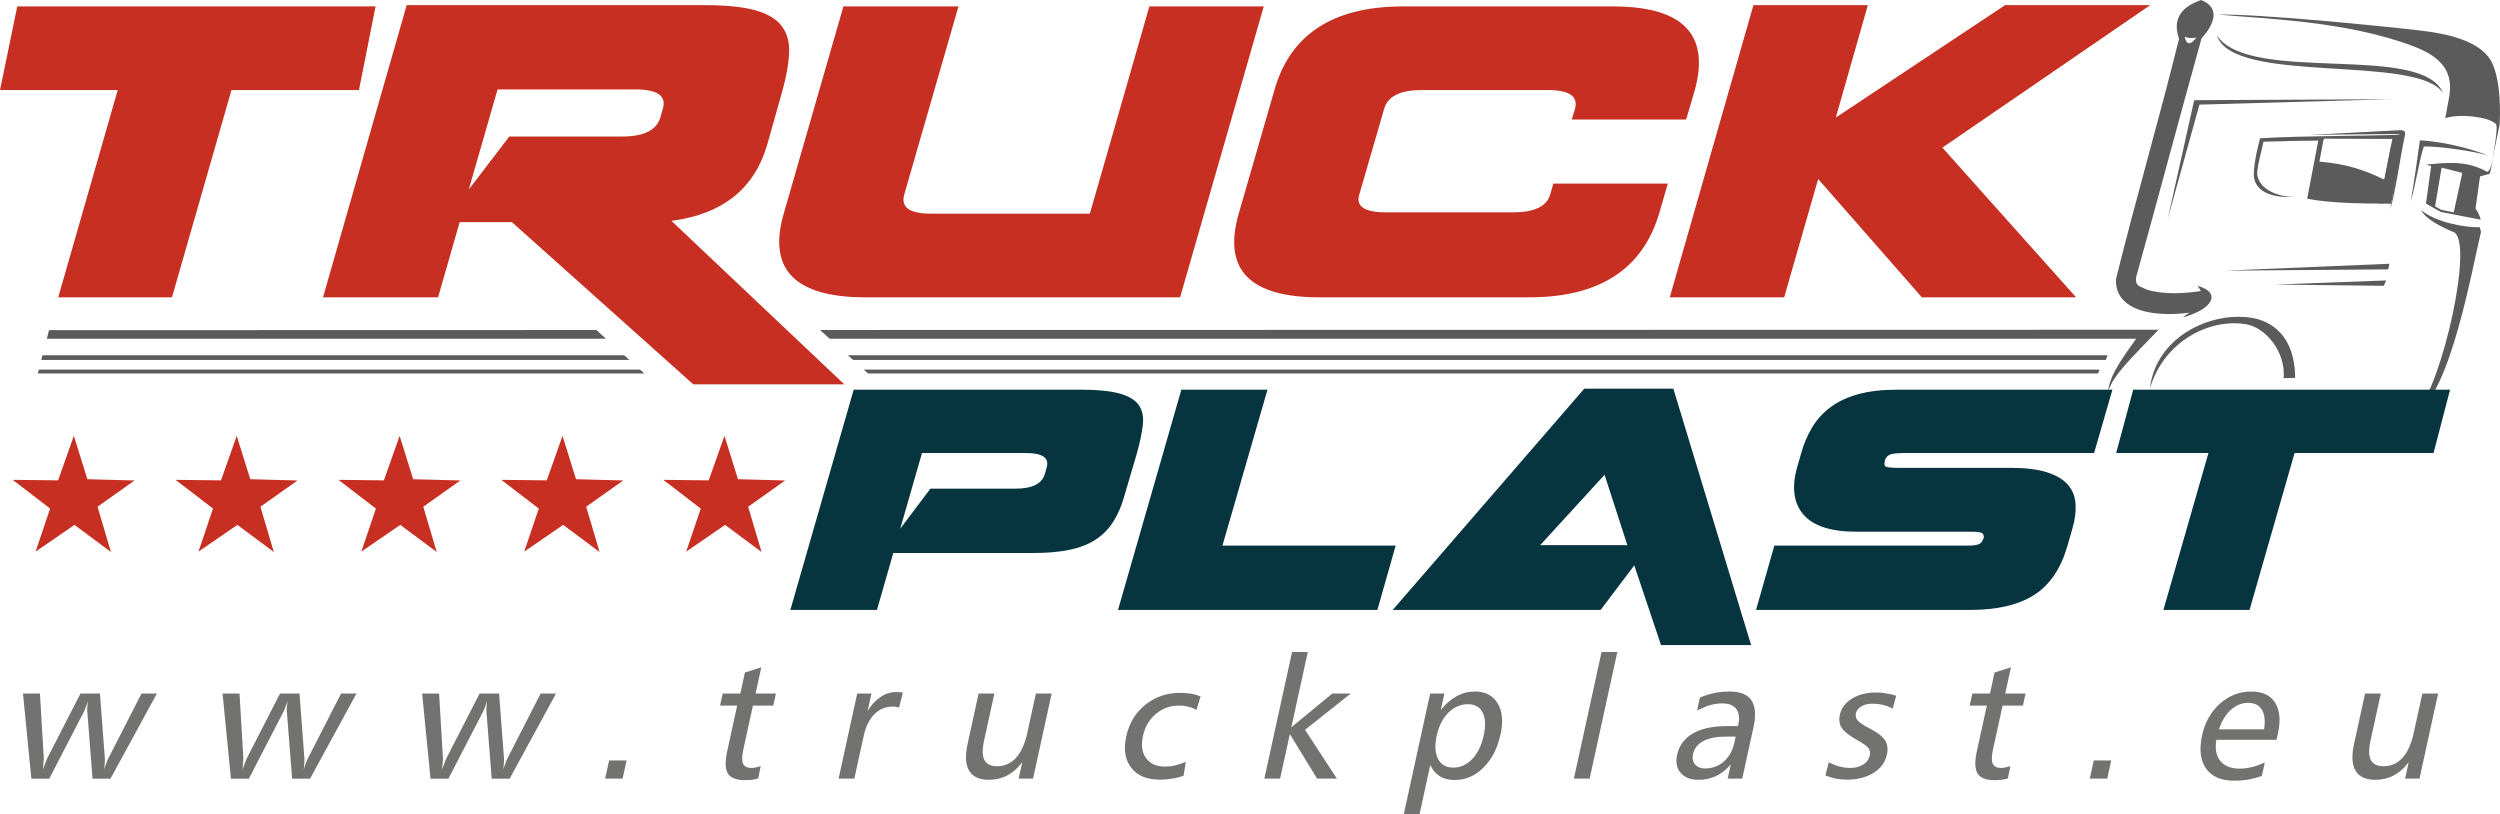 <?xml version="1.0" encoding="UTF-8"?> <svg xmlns="http://www.w3.org/2000/svg" xmlns:xlink="http://www.w3.org/1999/xlink" xmlns:xodm="http://www.corel.com/coreldraw/odm/2003" xml:space="preserve" width="122.141mm" height="39.772mm" version="1.1" style="shape-rendering:geometricPrecision; text-rendering:geometricPrecision; image-rendering:optimizeQuality; fill-rule:evenodd; clip-rule:evenodd" viewBox="0 0 9963.26 3244.29"> <defs> <style type="text/css"> .fil2 {fill:#07353F} .fil1 {fill:#C72F22} .fil3 {fill:#727271;fill-rule:nonzero} .fil0 {fill:#5B5B5B;fill-rule:nonzero} </style> <clipPath id="id0"> <path d="M9499.33 1268.72l20.4 -0.57 -4.54 43.27 -20.43 0.52 4.56 -43.23z"></path> </clipPath> <clipPath id="id1"> <path d="M9531.16 1016.62l59.91 -1.82 -27.16 255.38 -59.6 1.55 26.84 -255.11z"></path> </clipPath> <clipPath id="id2"> <path d="M9555.57 995.65l40.39 -1.24 -2.56 23.53 -40.26 1.22 2.43 -23.5z"></path> </clipPath> <clipPath id="id3"> <path d="M9358.24 991.47l240.07 -7.24 -1.45 13.35 -240 7.18 1.39 -13.28z"></path> </clipPath> <clipPath id="id4"> <path d="M9094.19 989.4l506.51 -15.38 -1.4 13.45 -506.33 15.2 1.23 -13.26z"></path> </clipPath> <clipPath id="id5"> <path d="M8842.97 987.05l760.31 -23.21 -1.6 13.35 -759.87 23.08 1.16 -13.21z"></path> </clipPath> <clipPath id="id6"> <path d="M8615.54 984l989.95 -30.34 -1.39 13.36 -989.65 30.14 1.08 -13.17z"></path> </clipPath> <clipPath id="id7"> <path d="M8683.23 971.88l924.73 -28.45 -1.39 13.35 -924.44 28.31 1.11 -13.21z"></path> </clipPath> <clipPath id="id8"> <path d="M9381.21 940.32l229.25 -7.09 -1.45 13.37 -229.12 7.06 1.32 -13.35z"></path> </clipPath> <clipPath id="id9"> <path d="M9574.91 914.08l40.35 -1.22 -2.42 23.53 -40.38 1.24 2.46 -23.55z"></path> </clipPath> <clipPath id="id10"> <path d="M9584.15 852.89l34.5 -1.14 -6.84 64.39 -34.49 1.07 6.82 -64.32z"></path> </clipPath> </defs> <g id="Layer_x0020_1">  <path class="fil0" d="M9531.93 551.12l-0.05 2.18 -271.33 -0.96 -16.9 91.83c99.31,8.22 174.42,29.86 258.74,72.27l29.02 -147.73c-0.47,16.61 -1.17,32.62 -1.91,48.11l-31.36 194.42c-91.41,0.45 -214.69,-2.1 -303.33,-19.15l45.83 -240.33 291.29 -0.64z"></path> <path class="fil0" d="M9961.84 496.81c0.07,-1.52 0.12,-3.03 0.25,-4.44 0,-0.28 0,-0.57 0,-0.72 0.15,-1.74 0.17,-3.45 0.24,-5.24 3.65,-82.8 -2.53,-189.01 -37.23,-248.2 -46.3,-73.07 -159.69,-103.07 -285.85,-117.41 -172.36,-19.6 -635.49,-65.46 -799.75,-62.81 179.75,17.13 511.19,24.46 779.47,126.71 119.42,45.53 159.11,108.69 141.23,204.39l-15.15 81.94c58.02,-19.1 168.82,-5.78 199.31,20.92 6.47,1.17 11.43,16.36 -11.05,141.65 0.1,-1.73 28.35,-135.06 28.53,-136.79z"></path> <g style="clip-path:url(#id0)"> <image transform="matrix(0.682 -0 -0.208 2 9507.42 1264.84)" x="0" y="0" width="28.78" height="28.78"></image> </g> <g style="clip-path:url(#id1)"> <image transform="matrix(1.985 -0 -0.858 8.254 9532.29 1043.69)" x="0" y="0" width="28.78" height="28.78"></image> </g> <g style="clip-path:url(#id2)"> <image transform="matrix(1.779 -0 -0.134 1.286 9556.7 986.945)" x="0" y="0" width="28.78" height="28.78"></image> </g> <g style="clip-path:url(#id3)"> <image transform="matrix(8.347 -0 -0.152 1.463 9361.4 972.848)" x="0" y="0" width="28.78" height="28.78"></image> </g> <g style="clip-path:url(#id4)"> <image transform="matrix(17.624 -0 -0.152 1.466 9097.17 962.116)" x="0" y="0" width="28.78" height="28.78"></image> </g> <g style="clip-path:url(#id5)"> <image transform="matrix(26.157 -0 -0.152 1.466 8854.14 951.474)" x="0" y="0" width="28.78" height="28.78"></image> </g> <g style="clip-path:url(#id6)"> <image transform="matrix(34.318 -0 -0.203 1.954 8621.71 940.821)" x="0" y="0" width="28.78" height="28.78"></image> </g> <g style="clip-path:url(#id7)"> <image transform="matrix(32.084 -0 -0.152 1.463 8688.1 930.195)" x="0" y="0" width="28.78" height="28.78"></image> </g> <g style="clip-path:url(#id8)"> <image transform="matrix(7.976 -0 -0.152 1.463 9383.96 919.571)" x="0" y="0" width="28.78" height="28.78"></image> </g> <g style="clip-path:url(#id9)"> <image transform="matrix(1.335 -0 -0.134 1.284 9588.58 901.747)" x="0" y="0" width="28.78" height="28.78"></image> </g> <g style="clip-path:url(#id10)"> <image transform="matrix(0.76 -0 -0.122 1.17 9594.8 884.802)" x="0" y="0" width="28.78" height="28.78"></image> </g> <path class="fil0" d="M9887.58 923.77c-1.48,-5.82 -3.12,-11.84 -5.03,-18.09 -53.84,1.19 -170.13,-16.66 -233.43,-67.93 18.52,35.99 79.19,65.98 126.11,86.03 87.94,21.27 -37.78,599.8 -146.81,723.77 138.62,-83.28 225.58,-585.86 259.16,-723.77z"></path> <path class="fil0" d="M9478.96 810.65l16.21 -97.78 7.21 3.57 32.07 -163.12 -273.91 -0.96 -1.44 7.71c-87.13,0.72 -173.65,2.48 -238.49,4.78 -11.13,52.08 -19.21,75.8 -24.37,115.53 -7.64,58.14 61.64,105.11 149.19,104.2 -95.37,5.38 -168.47,-21.86 -163.17,-99.52 3.5,-50.39 12.42,-83.4 24.67,-134.06 188.07,-10.73 376.59,-7.68 567.52,-14.53l-44.56 275.87 -50.93 -1.69z"></path> <path class="fil0" d="M9525.78 836.48c26.03,-97.78 36.24,-190.68 58.47,-297.41 2.86,-13.85 -0.6,-21.22 -22.33,-20.12l-357.12 18.54 341.83 -3.45c24.11,-0.22 20.65,9.32 19.78,16.39 -12.02,93.67 -25.83,192.96 -40.63,286.06z"></path> <path class="fil0" d="M8781.36 104.15c8.3,-20.25 18.35,-54.97 -13.04,-69.08 -35.99,-1.34 -50.93,26.22 -62.66,52.77 -9.54,31.5 4.05,43.35 21.09,48.98 21.19,2.72 36.01,-4.96 54.6,-32.67zm-26.02 43.89c-25.86,34.7 -42.09,32.97 -49.42,-2.65 15.21,6.62 31.72,7.19 49.42,2.65zm-199.63 1006.27c-30.06,-15.72 -47.12,-11.83 -42.36,-50.81 85.05,-304.55 173.03,-637.62 260.52,-950.64 54.21,-60.38 71.95,-121.08 2.26,-151.22l-3.82 -1.64 -4.76 1.69c-89.04,32.15 -106.21,88.26 -83.38,152.8 -80.01,323.48 -173.43,642.48 -251.21,957.29l-0.22 0.94 -0.02 1.04c-0.82,25.85 5.08,49.27 18.81,69.17 50.86,73.69 185.43,75.42 284.77,62.07 37.4,-17.75 50.19,-56.91 55.27,-88.32 -81.4,14.01 -168.02,18.49 -235.87,-2.37z"></path> <path class="fil0" d="M8781.36 104.15c8.3,-20.25 18.35,-54.97 -13.04,-69.08 -35.99,-1.34 -50.93,26.22 -62.66,52.77 -9.54,31.5 4.05,43.35 21.09,48.98 21.19,2.72 36.01,-4.96 54.6,-32.67zm-26.02 43.89c-25.86,34.7 -42.09,32.97 -49.42,-2.65 15.21,6.62 31.72,7.19 49.42,2.65zm24.26 1019.47c-80.43,12.02 -155.58,12.37 -229.54,-3.37 -33.31,-10.86 -53.34,-14.77 -55.27,-53.72 85.61,-306.95 180.63,-644.95 268.72,-960.67 57.08,-62.34 65.07,-112.6 5.75,-138.23 -82.91,29.9 -95.28,80.01 -73.16,139.92 -83.53,337.53 -171,631.67 -252.17,960.33 -3.74,114.66 135.47,144.11 295.92,122.51 17.2,-15.66 33.26,-26.15 39.75,-66.77z"></path> <path class="fil0" d="M9886.54 874.4c-4.63,-14.58 -10.96,-29.8 -20.84,-43.33 6.32,-39.78 11.25,-84.02 17.5,-124.18l-70.07 -17.8 -34.18 156.92 -49.74 -9.72 -24.59 -13.85 25.93 -154.37 -41.12 -10.48c-7.06,51.4 -14.13,102.63 -21.17,153.77 19.68,11.08 39.31,22.2 58.97,33.28 51.72,10.04 103.52,20.16 155.31,30.24l4.01 -0.49z"></path> <path class="fil0" d="M9922.67 692.38l14.33 -63.36c-13.71,56.04 -22.73,57.06 -27.11,54.65 -76,-41.96 -146.98,-37.62 -240.7,-27.64 17.18,7.21 24.24,3.05 41.37,10.29l19.33 5.8 0.62 -4.04 82.58 20.99 -1.41 6.6c19.85,5.7 39.46,11.4 58.37,17.07 4.76,-1.46 8.95,-2.58 12.76,-3.69l0.9 -5.88c14.8,-3.59 24.27,-7.16 38.96,-10.8z"></path> <path class="fil0" d="M9736.78 371.91c-98.62,-158.15 -838.26,-31.94 -901.81,-230.56 130.78,195.96 820.94,26.82 901.81,230.56z"></path> <path class="fil0" d="M9916.38 620.89c-41.4,-20.42 -173.9,-57.48 -272.38,-61.44 -9.1,61.42 -24.39,182.22 -37.18,243.3 19.39,-57.48 33.29,-160.88 52.79,-218.76 51.68,-2.68 213.41,19.63 256.76,36.9z"></path> <path class="fil0" d="M9100.95 1507.04c8.88,-106.23 -72.55,-200.99 -147.35,-214.42 -140.29,-25.18 -327.35,60.65 -385.42,255.42 22.03,-198.86 232.27,-305.91 400.07,-282.31 90.86,12.74 178.08,79.19 178.68,240.27l-45.97 1.04z"></path> <path class="fil0" d="M8400.45 1562.26c7.26,-56.11 32.55,-101.62 113.05,-212.27l-5207.08 -0.02 -38.57 -34.92c2439.18,-0.4 5314.3,-0.67 5334.58,-0.92 -116.52,122.27 -177.66,176.75 -201.98,248.13zm-5985.48 -212.29l-2228.35 0 8.84 -34.2c412.02,-0.23 1221.33,-0.38 2181.14,-0.55l38.37 34.75zm5946.82 138.48l-4902.49 -0.07 -16.98 -15.37 4924.57 -0.02 -5.11 15.47zm-5793.91 -0.1l-2417.1 -0.02 3.94 -15.29 2396.2 -0.02 16.96 15.34zm5831.04 -72.55l-5019.65 0.12 20.38 18.44 4993 0.05 6.27 -18.61zm-5911.06 0.12l-2318.35 0.05 -4.76 18.39 2343.48 0 -20.38 -18.44z"></path> <polygon class="fil0" points="9500.25,1139.06 9066.42,1133.96 9509.59,1117.65 "></polygon> <polygon class="fil0" points="9522.91,1051.12 8866.35,1078.64 9517.55,1073.58 "></polygon> <path class="fil0" d="M8757.25 1139.02c94.83,24.89 66.64,92.03 -58.47,125.82 83.63,-57.85 94.88,-79.87 58.47,-125.82z"></path> <polygon class="fil0" points="9530.04,395.39 8744.45,399.28 8639.14,872.19 8765.47,417 "></polygon> <path class="fil1" d="M7443.98 20.38l-455.99 0 -333.47 1164.59 455.94 0 135.5 -471.58 413.24 471.58 614.66 0 -532.85 -596.62 828.54 -567.97 -578.45 0 -674.83 448.16 127.7 -448.16zm-4681.19 1511.29l601.87 0 -688.72 -651.49c201.48,-26.08 328.29,-125.91 380.44,-299.64l62.51 -221.49c15.64,-57.3 24.32,-106.8 26.05,-148.46 1.73,-41.72 -7.81,-76.89 -28.63,-105.54 -20.84,-28.71 -56.04,-49.92 -105.54,-63.85 -49.55,-13.9 -117.68,-20.82 -204.53,-20.82l-1185.51 0 -333.47 1164.59 458.57 0 85.95 -299.58 208.45 0 722.57 646.29zm3665.04 -1506.09l-836.35 0c-279.66,0 -450.76,112.03 -513.29,336.09l-140.71 487.22c-66,224.06 40.88,336.07 320.49,336.07l593.72 0 242.68 0c279.66,0 452.46,-112.01 518.45,-336.07l33.89 -117.26 -455.96 0 -13.02 44.32c-13.88,46.86 -63.4,70.34 -148.49,70.34l-505.51 0c-85.07,0 -120.69,-23.48 -106.8,-70.34l99 -341.31c13.9,-50.41 63.4,-75.6 148.51,-75.6l505.46 0c85.14,0 120.76,25.19 106.85,75.6l-13.04 41.72 455.99 0 33.84 -114.69c62.56,-224.06 -46.03,-336.09 -325.69,-336.09zm-2824.33 750.37l216.28 -750.37 -458.57 0 -237.11 823.32c-66.02,224.06 42.56,336.07 325.72,336.07l1253.2 0 333.49 -1159.38 -455.96 0 -237.06 825.94 -633.18 0c-85.1,0 -120.71,-25.21 -106.83,-75.57zm-1620.58 -419.51l549.73 0c86.87,0 123.34,25.18 109.43,75.58l-10.38 36.51c-15.67,50.31 -66.03,75.49 -151.17,75.49l-450.73 0 -161.53 211.1 114.66 -398.68zm-552.41 2.6l-508.06 0 -237.13 825.92 -453.31 0 237.11 -825.92 -469.12 0 68.8 -333.47 1427.94 0 -66.23 333.47z"></path> <polygon class="fil1" points="2089.25,2198.37 2244.34,2091.79 2389.58,2199.9 2336.09,2019.49 2483.82,1914.77 2295.72,1909.86 2241.79,1737 2179,1914.42 1997.92,1912.31 2147.23,2026.8 "></polygon> <path class="fil2" d="M9698.44 1805.46l-553.84 0 -179.5 625.3 -343.24 0 179.47 -625.3 -367.69 0 67.88 -252.55 1262.84 0 -65.93 252.55zm-1279.78 -252.55l-854.15 0c-61.82,0 -114.4,5.95 -157.76,17.8 -43.45,11.84 -80.28,28.95 -110.55,51.31 -30.24,22.33 -54.87,49.29 -73.94,80.85 -19.03,31.58 -33.85,66.38 -44.39,104.57l-15.78 55.22c-22.36,78.92 -14.15,141.41 24.66,187.4 38.81,46.03 109.45,69.03 212.07,69.03l459.6 0c26.3,0 41.1,2.97 44.39,8.92 3.3,5.91 4.32,11.45 2.98,16.71l-1.93 2.04c-2.7,10.53 -8.28,17.72 -16.8,21.63 -8.55,4.01 -23.35,5.95 -44.44,5.95l-771.26 0 -72.97 256.41 854.13 0c106.56,0 191.05,-19.73 253.46,-59.14 62.48,-39.51 106.88,-104.57 133.2,-195.28l19.76 -69.08c10.51,-35.49 14.77,-68.36 12.79,-98.65 -1.96,-30.24 -12.15,-55.87 -30.59,-76.89 -18.39,-21.04 -46,-37.47 -82.84,-49.32 -36.81,-11.83 -84.14,-17.73 -141.99,-17.73l-443.84 0c-34.23,0 -53.64,-2.01 -58.2,-5.97 -4.61,-3.94 -5.63,-9.87 -2.99,-17.7l0 -4.01c2.63,-10.51 8.55,-18.39 17.74,-23.67 9.23,-5.25 29.62,-7.86 61.17,-7.86l755.5 0 72.99 -252.55zm-1905.54 700.33l106.52 317.61 359.01 0 -309.73 -1021.83 -355.06 0 -763.38 881.74 828.5 0 134.15 -177.52zm-374.79 -80.83l256.39 -280.15 90.79 280.15 -347.18 0zm-1086.96 -619.5l-343.26 0 -252.45 877.85 1033.67 0 72.95 -256.41 -690.42 0 179.5 -621.43zm-1491.34 651l558.25 0c57.88,0 107.57,-4.61 148.96,-13.78 41.47,-9.19 75.89,-23.35 103.58,-42.46 27.59,-19.04 50.32,-43.03 68.04,-71.95 17.75,-28.95 31.85,-62.48 42.41,-100.65l49.33 -167.63c11.82,-42.11 19.68,-79.26 23.7,-111.46 3.92,-32.25 -1.02,-58.82 -14.85,-79.93 -13.79,-21 -39.11,-36.76 -75.94,-47.27 -36.81,-10.56 -89.38,-15.87 -157.77,-15.87l-903.52 0 -252.45 877.85 345.17 0 65.09 -226.84zm114.41 -398.46l414.27 0c65.71,0 93.39,19.06 82.86,57.21l-7.89 27.64c-11.84,38.12 -50.68,57.16 -116.4,57.16l-339.32 0 -120.34 159.79 86.8 -301.79z"></path> <polygon class="fil1" points="2734.7,2198.37 2889.74,2091.79 3035.04,2199.9 2981.55,2019.49 3129.24,1914.77 2941.15,1909.86 2887.24,1737 2824.45,1914.42 2643.37,1912.31 2792.65,2026.8 "></polygon> <polygon class="fil1" points="1440.08,2198.37 1595.17,2091.79 1740.44,2199.9 1686.93,2019.49 1834.68,1914.77 1646.6,1909.86 1592.64,1737 1529.84,1914.42 1348.77,1912.31 1498.06,2026.8 "></polygon> <polygon class="fil1" points="790.96,2198.37 946,2091.79 1091.27,2199.9 1037.78,2019.49 1185.54,1914.77 997.41,1909.86 943.45,1737 880.69,1914.42 699.6,1912.31 848.89,2026.8 "></polygon> <polygon class="fil1" points="141.8,2198.37 296.86,2091.79 442.1,2199.9 388.67,2019.49 536.36,1914.77 348.26,1909.86 294.3,1737 231.58,1914.42 50.46,1912.31 199.77,2026.8 "></polygon> <path class="fil3" d="M91.61 2764l67.57 0 15.32 257.35c0.39,1.34 -0.15,6.77 -0.97,16.88 -0.89,10.16 -1.46,18.92 -2.06,27.72 5.43,-15.55 9.81,-26.37 11.7,-31.78 2.01,-6.04 4.09,-9.45 4.39,-10.78l133.05 -259.38 77.68 0 19.38 257.35c0.39,1.34 0.55,6.77 0.1,14.85 -0.45,8.13 -1.14,17.6 -2.43,29.75 3.05,-10.83 6.32,-19.59 9.3,-27.02 2.13,-6.77 4.68,-12.17 6.91,-16.24l132.24 -258.69 61.45 0 -184.88 339.1 -71.63 0 -20.95 -268.83c-0.6,-3.42 -0.24,-8.1 -0.12,-14.9 0.84,-6.71 2.08,-15.52 2.93,-25.63 -2.55,8.75 -5.7,16.86 -8.68,24.29 -2.98,7.41 -4.98,13.51 -7.21,17.57l-138.21 267.49 -71.6 0 -33.27 -339.1z"></path> <path class="fil3" d="M886.96 2764l67.57 0 15.29 257.35c0.42,1.34 -0.15,6.77 -0.94,16.88 -0.9,10.16 -1.47,18.92 -2.06,27.72 5.42,-15.55 9.81,-26.37 11.7,-31.78 2.01,-6.04 4.09,-9.45 4.39,-10.78l133.04 -259.38 77.66 0 19.41 257.35c0.4,1.34 0.55,6.77 0.1,14.85 -0.44,8.13 -1.11,17.6 -2.42,29.75 3.04,-10.83 6.32,-19.59 9.29,-27.02 2.13,-6.77 4.66,-12.17 6.92,-16.24l132.23 -258.69 61.45 0 -184.87 339.1 -71.64 0 -20.94 -268.83c-0.6,-3.42 -0.23,-8.1 -0.07,-14.9 0.79,-6.71 2.03,-15.52 2.87,-25.63 -2.55,8.75 -5.7,16.86 -8.67,24.29 -2.98,7.41 -4.98,13.51 -7.22,17.57l-138.21 267.49 -71.6 0 -33.27 -339.1z"></path> <path class="fil3" d="M1682.34 2764l67.57 0 15.32 257.35c0.39,1.34 -0.18,6.77 -0.97,16.88 -0.89,10.16 -1.48,18.92 -2.06,27.72 5.42,-15.55 9.84,-26.37 11.67,-31.78 2.06,-6.04 4.14,-9.45 4.44,-10.78l133.03 -259.38 77.66 0 19.43 257.35c0.34,1.34 0.5,6.77 0.07,14.85 -0.45,8.13 -1.09,17.6 -2.43,29.75 3.05,-10.83 6.3,-19.59 9.3,-27.02 2.13,-6.77 4.68,-12.17 6.88,-16.24l132.26 -258.69 61.44 0 -184.87 339.1 -71.63 0 -20.95 -268.83c-0.6,-3.42 -0.22,-8.1 -0.07,-14.9 0.77,-6.71 2.03,-15.52 2.87,-25.63 -2.55,8.75 -5.69,16.86 -8.7,24.29 -2.98,7.41 -4.96,13.51 -7.19,17.57l-138.21 267.49 -71.6 0 -33.27 -339.1z"></path> <polygon class="fil3" points="2427.5,3030.8 2497.08,3030.8 2481.27,3103.1 2411.67,3103.1 "></polygon> <path class="fil3" d="M3034.04 2659.31l-22.92 104.7 81.1 0 -10.51 47.94 -81.07 0 -38.39 175.66c-5.78,26.35 -5.85,45.26 -0.75,56.04 5.58,11.48 16.51,16.88 34.14,16.88 4.71,0 9.54,-0.64 15.96,-2.03 5.68,-1.34 12.74,-2.68 20.08,-5.4l-10.09 49.32c-8.7,2.72 -17.77,4.05 -26.2,5.43 -8.95,0.64 -17.85,1.34 -26.59,1.34 -34.46,0 -56.89,-8.8 -67.94,-26.35 -10.86,-18.25 -11.75,-47.94 -2.75,-89.16l39.73 -181.73 -68.21 0 10.48 -47.94 70.27 0 18.32 -83.75 65.36 -20.95z"></path> <path class="fil3" d="M3598.1 2759.97l-15.16 60.08c-4.29,-2.01 -8.9,-2.68 -12.77,-3.34 -3.94,-0.69 -8.65,-0.69 -12.69,-0.69 -28.38,0 -52.89,10.16 -72.84,30.39 -19.98,20.3 -34.31,48.66 -42.56,86.48l-37.23 170.22 -62.81 0 74.13 -339.1 56.79 0 -15.25 69.57c14.92,-25.01 32.42,-43.23 52.1,-56.06 19.19,-13.51 40.08,-19.58 62.39,-19.58 3.39,0 7.43,0 12,0.64 4.76,0 9.32,0.69 13.9,1.39z"></path> <path class="fil3" d="M3900.02 2764l62.83 0 -41.07 187.8c-7.68,35.1 -7.21,60.78 1.42,76.96 8.45,16.9 25.57,25.03 51.3,25.03 28.97,0 54.51,-11.5 74.91,-33.79 20.57,-22.98 35.22,-56.09 44.69,-99.31l34.23 -156.7 62.83 0 -74.13 339.1 -57.43 0 14.3 -65.51c-17.97,23.6 -37.33,41.2 -59.49,52.67 -21.41,11.48 -46.35,17.58 -73.37,17.58 -37.87,0 -64.22,-12.17 -78.64,-35.84 -14.25,-24.32 -16.71,-59.41 -6.52,-106.04l44.15 -201.96z"></path> <path class="fil3" d="M4784.68 2775.51l-16.53 54.01c-8.97,-5.38 -19.43,-10.14 -31.67,-12.81 -11.43,-3.37 -23.94,-4.76 -37.47,-4.76 -35.1,0 -65.86,10.83 -92.36,33.13 -26.47,22.26 -43.8,52 -51.6,87.8 -8.11,37.12 -3.7,66.2 12.39,88.48 16.09,22.29 41.27,33.76 76.37,33.76 12.84,0 25.97,-1.31 39.55,-4.71 13.53,-3.37 27.42,-8.1 42.26,-14.2l-8.73 55.4c-15.38,5.41 -30.43,9.45 -46.42,11.5 -15.47,2.71 -31.27,4.07 -47.52,4.07 -51.99,0 -90.44,-15.57 -114.61,-47.3 -24.78,-31.75 -31.18,-73.64 -19.83,-125.64 11.38,-52.03 36.76,-93.91 76.12,-125.67 39.41,-31.72 85.31,-47.29 138.7,-47.29 15.55,0 30.12,1.36 43.85,3.39 13.73,2.01 26.37,6.08 37.5,10.83z"></path> <polygon class="fil3" points="5149.17,2598.54 5211.98,2598.54 5146.37,2898.44 5309.57,2764 5383.18,2764 5200.95,2908.53 5327.91,3103.1 5248.92,3103.1 5140.5,2925.46 5101.62,3103.1 5038.81,3103.1 "></polygon> <path class="fil3" d="M5700.24 3048.4l-42.85 195.89 -62.81 0 105.04 -480.28 56.73 0 -14.3 65.51c18.61,-23.62 39.54,-41.89 62.61,-54.7 23.04,-12.81 47.36,-18.91 73.68,-18.91 41.19,0 71.6,15.54 90.32,47.29 18.89,31.08 22.69,72.27 11.45,123.61 -12.12,55.4 -34.52,99.3 -68.11,132.38 -32.91,33.12 -70.89,49.3 -114.14,49.3 -23.67,0 -44.22,-4.71 -60.75,-15.54 -16.04,-10.11 -28.34,-24.96 -36.89,-44.55zm212.81 -117.53c8.43,-38.52 6.94,-68.91 -4.36,-91.19 -11.35,-22.31 -30.61,-33.14 -58.98,-33.14 -29.01,0 -54.48,11.5 -77.66,33.79 -22.53,22.98 -37.97,53.36 -46.28,91.19 -8.57,39.21 -6.52,70.24 5.33,93.21 11.85,22.95 32.29,34.46 60.67,34.46 28.39,0 53.86,-11.5 75.75,-34.46 21.89,-22.97 36.83,-54 45.53,-93.86z"></path> <polygon class="fil3" points="6382.7,2598.54 6445.51,2598.54 6335.16,3103.1 6272.36,3103.1 "></polygon> <path class="fil3" d="M6878.09 2935.55c-37.18,0 -67.57,6.09 -89.62,17.6 -22.31,12.17 -36.09,29.05 -40.95,51.33 -3.69,16.88 -1.44,31.08 7.68,41.89 9.14,10.78 22.14,16.18 40.35,16.18 28.4,0 53.44,-9.46 74.34,-27.66 20.82,-18.24 35.07,-43.25 41.86,-74.33l5.5 -25.01 -39.16 0zm110.38 -38.47l-45.04 206.02 -58.1 0 12.42 -56.73c-17.42,20.95 -36.89,35.79 -58,45.93 -21.84,10.11 -45.29,15.54 -70.3,15.54 -32.42,0 -56.02,-9.49 -71.63,-27.73 -15.61,-18.2 -20.4,-42.52 -13.91,-72.28 8.16,-37.1 29.2,-65.49 63.21,-85.06 34.68,-19.63 79.29,-29.07 136.05,-29.07l43.23 0 1.49 -6.75c5.73,-26.32 2.72,-46.62 -8.18,-61.49 -11.6,-14.85 -30.24,-22.26 -55.92,-22.26 -14.9,0 -30.19,2.03 -47.42,6.75 -16.55,4.73 -33.73,12.16 -52.72,21.61l10.59 -51.33c18.71,-8.12 38.22,-14.18 57.33,-18.22 19.83,-4.06 40.55,-6.09 61.5,-6.09 41.86,0 71.11,11.49 86.85,35.12 15.78,23.65 18.91,58.74 8.55,106.06z"></path> <path class="fil3" d="M7556.96 2772.81l-13.93 51.33c-12.05,-6.77 -25.18,-11.48 -38.64,-14.87 -13.46,-3.38 -28.01,-4.74 -42.86,-4.74 -16.9,0 -31.8,3.39 -43.57,10.83 -11.6,6.74 -19.09,16.18 -21.62,27.69 -2.18,10.14 -0.17,19.58 6.82,27.66 6.34,8.11 21.49,18.91 45.88,31.08 32.1,16.89 52.99,32.45 63.13,47.99 9.94,16.18 12.77,34.46 7.86,56.73 -6.79,31.08 -24.29,55.4 -53.27,73.59 -28.15,17.6 -63.99,27.07 -106.57,27.07 -14.82,0 -30.09,-1.36 -44.37,-4.07 -14.8,-3.37 -28.06,-7.43 -41.07,-12.84l13.53 -52.67c13.91,7.41 27.44,13.48 42.26,16.89 14.67,4.01 28.4,6.04 42.56,6.04 20.96,0 38.19,-4.71 52.3,-13.48 14.05,-8.8 22.78,-20.94 26.05,-35.82 2.47,-11.49 1.21,-20.94 -4.46,-29.02 -5.65,-8.1 -20.21,-18.91 -43.72,-31.77 -31.95,-17.55 -52.72,-33.79 -63.01,-48.63 -9.57,-14.85 -12.45,-32.42 -8.03,-52.67 5.92,-27.02 21.98,-47.98 47.94,-64.83 25.85,-16.22 58,-24.32 95.15,-24.32 13.53,0 27.56,0.64 41.17,3.37 13.7,2.03 27.33,4.73 40.48,9.47z"></path> <path class="fil3" d="M8014.36 2659.31l-22.91 104.7 81.07 0 -10.48 47.94 -81.07 0 -38.4 175.66c-5.75,26.35 -5.85,45.26 -0.77,56.04 5.63,11.48 16.58,16.88 34.15,16.88 4.71,0 9.59,-0.64 15.99,-2.03 5.7,-1.34 12.74,-2.68 20.1,-5.4l-10.14 49.32c-8.7,2.72 -17.74,4.05 -26.14,5.43 -8.97,0.64 -17.9,1.34 -26.65,1.34 -34.45,0 -56.83,-8.8 -67.88,-26.35 -10.88,-18.25 -11.83,-47.94 -2.81,-89.16l39.73 -181.73 -68.21 0 10.48 -47.94 70.27 0 18.29 -83.75 65.36 -20.95z"></path> <polygon class="fil3" points="8344.26,3030.8 8413.83,3030.8 8398.04,3103.1 8328.42,3103.1 "></polygon> <path class="fil3" d="M9078.3 2922.76l-5.6 25.63 -239.81 0c-5.97,36.49 -0.57,64.2 15.96,84.47 16.51,20.23 42.65,30.39 77.75,30.39 15.56,0 31.53,-2.06 47.96,-6.09 16.46,-4.06 33.29,-10.11 51.43,-18.92l-11.84 54.07c-16.16,6.04 -33.44,10.8 -51.72,14.15 -18.99,3.39 -38.2,4.76 -59.81,4.76 -51.31,0 -88.29,-16.23 -110.92,-48.66 -22.63,-32.42 -27.88,-76.31 -15.64,-132.41 11.35,-51.97 35.57,-94.53 71.56,-126.28 35.99,-31.77 77.35,-47.96 124.6,-47.96 44.61,0 75.82,14.85 94.97,44.56 18.47,29.74 22.48,70.24 11.11,122.29zm-55.25 -16.21c5.35,-33.81 2.32,-60.16 -9.19,-78.37 -10.91,-18.24 -29.23,-27.04 -54.91,-27.04 -24.99,0 -47.96,9.47 -68.98,28.38 -20.38,18.91 -36.16,44.61 -46.57,77.04l179.65 0z"></path> <path class="fil3" d="M9425.49 2764l62.83 0 -41.05 187.8c-7.71,35.1 -7.24,60.78 1.39,76.96 8.45,16.9 25.6,25.03 51.28,25.03 29.02,0 54.53,-11.5 74.93,-33.79 20.57,-22.98 35.21,-56.09 44.69,-99.31l34.23 -156.7 62.86 0 -74.16 339.1 -57.43 0 14.3 -65.51c-17.97,23.6 -37.35,41.2 -59.49,52.67 -21.39,11.48 -46.35,17.58 -73.37,17.58 -37.87,0 -64.2,-12.17 -78.64,-35.84 -14.28,-24.32 -16.71,-59.41 -6.52,-106.04l44.14 -201.96z"></path> </g> </svg> 